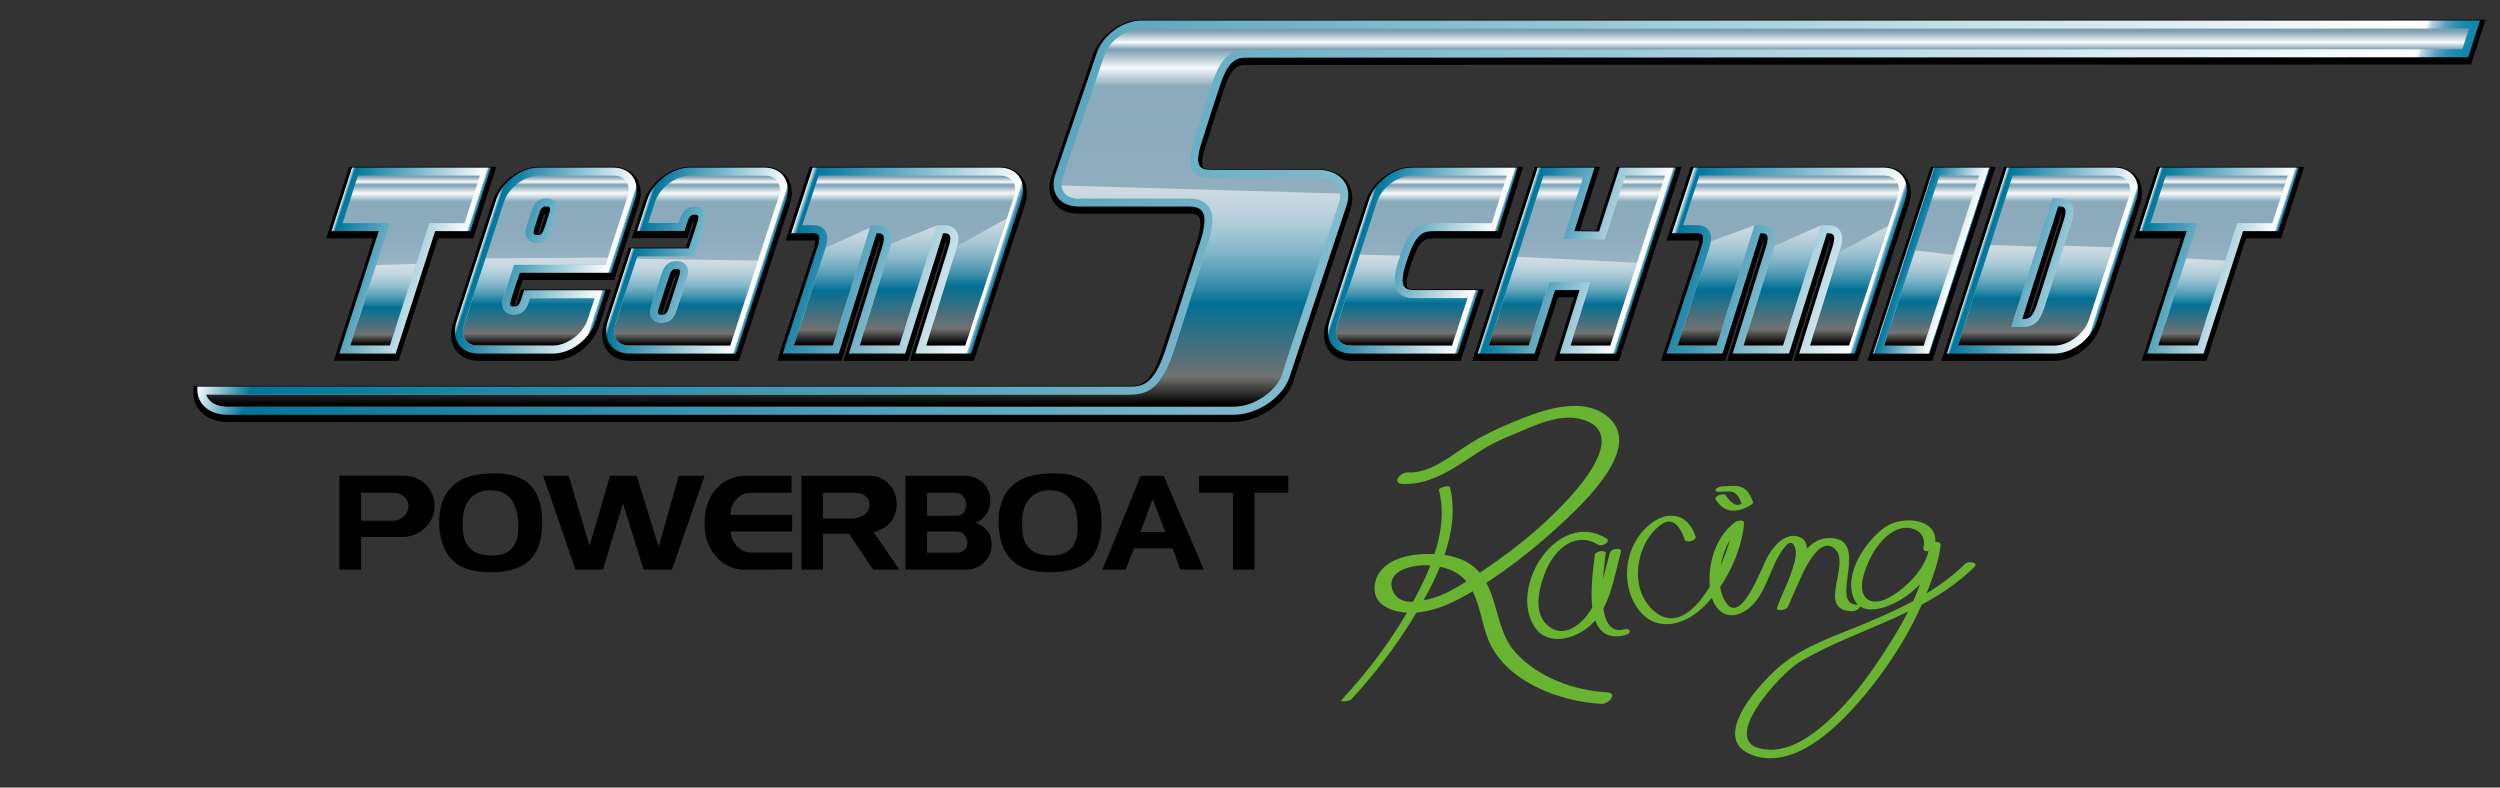 <?xml version="1.0" encoding="utf-8"?>
<!-- Generator: Adobe Illustrator 15.1.0, SVG Export Plug-In . SVG Version: 6.00 Build 0)  -->
<!DOCTYPE svg PUBLIC "-//W3C//DTD SVG 1.1//EN" "http://www.w3.org/Graphics/SVG/1.1/DTD/svg11.dtd">
<svg version="1.1" id="Layer_1" xmlns="http://www.w3.org/2000/svg" xmlns:xlink="http://www.w3.org/1999/xlink" x="0px" y="0px"
	 width="200px" height="63px" viewBox="192.75 -0.045 200 63" enable-background="new 192.75 -0.045 200 63" xml:space="preserve">
<rect x="192.75" y="-0.045" width="200" height="63" fill="#333333" stroke="none"/>
<line fill="none" x1="1234.39" y1="1907.821" x2="1234.39" y2="1905.146"/>
<line fill="none" x1="1248.143" y1="1877.821" x2="1248.143" y2="1875.146"/>
<line fill="none" x1="1246.976" y1="1877.821" x2="1234.39" y2="1907.821"/>
<line fill="none" x1="1234.39" y1="1907.821" x2="1243.143" y2="1907.821"/>
<line fill="none" x1="1243.143" y1="1907.821" x2="1245.143" y2="1902.98"/>
<line fill="none" x1="1245.143" y1="1902.98" x2="1249.143" y2="1902.98"/>
<line fill="none" x1="1249.143" y1="1902.98" x2="1249.143" y2="1906.484"/>
<g>
	<g>
		<path d="M226.712,42.218c-0.375,0.361-0.844,0.584-1.407,0.667l-0.386,0.03h-3.284v2.606h-1.73v-7.506h5.119
			c0.6,0,1.109,0.16,1.537,0.479s0.717,0.758,0.871,1.313c0.055,0.223,0.084,0.43,0.084,0.625
			C227.514,41.125,227.247,41.718,226.712,42.218z M225.264,39.886c-0.098-0.139-0.227-0.252-0.387-0.34
			c-0.159-0.088-0.353-0.146-0.572-0.174h-0.188h-2.481v2.241h2.545c0.207,0,0.396-0.043,0.563-0.125
			c0.25-0.133,0.435-0.307,0.553-0.522c0.09-0.176,0.136-0.35,0.136-0.524C225.43,40.246,225.374,40.061,225.264,39.886z"/>
		<path d="M232.736,45.701c-0.284,0.021-0.557,0.029-0.813,0.029c-1.229,0-2.172-0.273-2.825-0.823
			c-0.652-0.55-1.041-1.362-1.168-2.438c-0.027-0.229-0.041-0.49-0.041-0.781c0-1.104,0.282-1.981,0.85-2.633
			c0.566-0.648,1.382-1.037,2.443-1.162c0.383-0.049,0.762-0.072,1.137-0.072c1.308,0,2.269,0.324,2.883,0.976
			c0.613,0.649,0.922,1.642,0.922,2.978c0,1.223-0.276,2.158-0.829,2.809C234.743,45.229,233.891,45.604,232.736,45.701z
			 M231.966,39.175c-0.675,0-1.208,0.222-1.601,0.666c-0.394,0.445-0.591,1.074-0.591,1.888v0.345c0,0.708,0.158,1.255,0.472,1.638
			c0.292,0.354,0.727,0.568,1.303,0.646c0.188,0.027,0.383,0.041,0.584,0.041c0.682,0,1.198-0.188,1.553-0.563
			c0.355-0.375,0.531-0.945,0.531-1.711C234.217,40.158,233.466,39.175,231.966,39.175z"/>
		<path d="M246.507,45.523h-2.272l-1.646-5.308l-1.605,5.308h-2.197l-2.585-7.506h2.043l1.667,5.608l1.646-5.608h2.127l1.76,5.682
			l1.606-5.682h2.063L246.507,45.523z"/>
		<path d="M252.479,45.523h-0.25h-0.125c-0.125,0-0.266-0.021-0.422-0.06c-0.156-0.037-0.326-0.092-0.506-0.161
			c-0.611-0.244-1.109-0.677-1.49-1.298c-0.383-0.621-0.574-1.344-0.574-2.168c0-0.299,0.025-0.586,0.074-0.856
			c0.11-0.705,0.359-1.299,0.746-1.779c0.385-0.48,0.865-0.814,1.442-1.006c0.265-0.09,0.507-0.148,0.729-0.178h0.176h0.158h0.25
			h3.389v1.354h-3.129c-0.334,0-0.604,0.054-0.816,0.157s-0.419,0.289-0.621,0.552c-0.138,0.188-0.229,0.383-0.271,0.584
			c-0.014,0.058-0.023,0.135-0.03,0.233c-0.007,0.103-0.011,0.185-0.011,0.246h4.921v1.334h-4.899c0,0.166,0.017,0.306,0.052,0.416
			c0.063,0.236,0.191,0.47,0.388,0.698c0.348,0.382,0.739,0.573,1.177,0.573h3.284v1.354L252.479,45.523L252.479,45.523z"/>
		<path d="M262.602,45.523l-1.938-2.877h-2.074v2.877h-1.73v-7.506h5.475c0.549,0,1.027,0.192,1.438,0.58
			c0.41,0.385,0.644,0.873,0.697,1.463c0.008,0.049,0.012,0.094,0.012,0.137c0,0.049,0,0.094,0,0.137
			c0,0.557-0.188,1.049-0.563,1.479c-0.271,0.293-0.604,0.5-1,0.625l-0.292,0.073l2.073,3.013H262.602L262.602,45.523z
			 M261.111,39.373h-0.239h-2.283v2.064h2.335c0.167,0,0.351-0.031,0.552-0.095c0.465-0.159,0.736-0.42,0.813-0.774
			c0.015-0.049,0.021-0.125,0.021-0.23c0-0.271-0.097-0.496-0.291-0.67C261.802,39.471,261.5,39.373,261.111,39.373z"/>
		<path d="M271.493,44.93c-0.396,0.396-0.88,0.594-1.449,0.594h-4.856v-7.506h4.658h0.293c0.45,0.063,0.819,0.211,1.104,0.44
			c0.484,0.397,0.729,0.908,0.729,1.528c0,0.365-0.08,0.688-0.24,0.972s-0.39,0.519-0.688,0.707l-0.229,0.114l0.22,0.095
			c0.694,0.328,1.043,0.865,1.043,1.617C272.077,44.061,271.882,44.541,271.493,44.93z M269.189,39.373h-2.271v1.855l2.366-0.011
			c0.209,0,0.389-0.083,0.542-0.25c0.152-0.167,0.229-0.375,0.229-0.625c0-0.077-0.011-0.157-0.031-0.239
			c-0.049-0.224-0.15-0.4-0.308-0.533C269.561,39.439,269.383,39.373,269.189,39.373z M269.314,42.479h-2.396v1.688h2.449
			c0.139,0,0.271-0.039,0.396-0.114c0.258-0.152,0.385-0.382,0.385-0.688c0-0.042-0.006-0.104-0.021-0.188
			c-0.049-0.2-0.149-0.368-0.304-0.5C269.67,42.544,269.502,42.479,269.314,42.479z"/>
		<path d="M277.486,45.701c-0.284,0.021-0.557,0.029-0.813,0.029c-1.229,0-2.172-0.273-2.825-0.823
			c-0.652-0.55-1.041-1.362-1.168-2.438c-0.027-0.229-0.041-0.49-0.041-0.781c0-1.104,0.283-1.981,0.85-2.633
			c0.566-0.648,1.382-1.037,2.443-1.162c0.383-0.049,0.762-0.072,1.137-0.072c1.308,0,2.269,0.324,2.884,0.976
			c0.614,0.649,0.922,1.642,0.922,2.978c0,1.223-0.275,2.158-0.829,2.809C279.491,45.23,278.641,45.604,277.486,45.701z
			 M276.715,39.175c-0.675,0-1.208,0.222-1.603,0.666c-0.391,0.445-0.588,1.074-0.588,1.888v0.345c0,0.708,0.156,1.255,0.47,1.638
			c0.292,0.354,0.727,0.568,1.303,0.646c0.188,0.027,0.383,0.041,0.584,0.041c0.682,0,1.198-0.188,1.553-0.563
			c0.355-0.375,0.531-0.945,0.531-1.711C278.966,40.158,278.216,39.175,276.715,39.175z"/>
		<path d="M287.182,45.523l-0.627-1.709h-3.084l-0.679,1.709h-1.846l3.064-7.506h1.824l3.221,7.506H287.182z M284.96,39.882
			l-0.979,2.628h2L284.96,39.882z"/>
		<path d="M293.111,39.373v6.15h-1.729v-6.15h-2.7V38.02h7.131v1.354H293.111z"/>
	</g>
	<path fill="#68B430" d="M321.258,43.029c-3.852-2.377-7.873,3.832-5.743,7.074c1.06,1.612,3.25,0.955,4.427-0.082
		c1.63-1.437,1.931-3.918,2.478-5.894c0.113-0.414-0.779-0.312-0.885,0.067c-0.361,1.312-0.628,2.646-1.166,3.9
		c-0.605,1.412-2.381,3.273-3.895,1.814c-1.146-1.105-0.532-3.227,0.015-4.457c0.723-1.625,2.349-3.004,4.098-1.926
		C320.908,43.73,321.677,43.289,321.258,43.029L321.258,43.029z"/>
	<path fill="#68B430" d="M329.995,39.904c0.263,0.385,0.583,0.75,1.056,0.861c0.621,0.146,1.256-0.093,1.775-0.42
		c0.06-0.037,0.21-0.127,0.172-0.222c-0.197-0.511-0.459-1.062-1.021-1.231c-0.444-0.136-0.924-0.025-1.379-0.033
		c-0.19-0.002-0.455,0.072-0.579,0.229c-0.13,0.164,0.11,0.217,0.227,0.219c0.346,0.004,0.702-0.072,1.043-0.016
		c0.465,0.078,0.695,0.695,0.84,1.066c0.057-0.072,0.114-0.146,0.172-0.221c-0.321,0.202-0.563,0.307-0.9,0.09
		c-0.245-0.158-0.428-0.412-0.588-0.646C330.664,39.364,329.818,39.643,329.995,39.904L329.995,39.904z"/>
	<path fill="#68B430" d="M328.397,42.884c-0.628-1.958-2.355-2.141-3.813-0.854c-1.788,1.58-2.208,4.438-0.938,6.428
		c1.339,2.1,3.635,1.654,5.242,0.18c1.787-1.641,3.179-4.402,3.387-6.824c0.027-0.33-0.566-0.203-0.712-0.092
		c-1.636,1.246-2.255,3.479-1.992,5.459c0.195,1.484,1.237,2.521,2.69,1.709c1.845-1.033,2.016-3.781,3.355-5.272
		c0.55-0.611,0.813,0.118,0.803,0.604c-0.013,0.508-0.192,1.02-0.351,1.495c-0.323,0.976-0.82,1.882-1.154,2.851
		c-0.113,0.332,0.73,0.184,0.847-0.033c0.536-1.014,2.159-6.066,3.751-4.697c1.401,1.207-1.566,5.014,1.472,5.012
		c0.343,0,0.923-0.521,0.333-0.521c-2.359,0.002,1.275-5.49-2.354-5.324c-2.309,0.104-3.167,3.894-4.017,5.498
		c0.282-0.011,0.563-0.021,0.848-0.033c0.509-1.479,1.937-3.433,1.426-5.053c-0.16-0.508-0.846-0.683-1.307-0.556
		c-0.808,0.222-1.294,0.881-1.716,1.564c-0.475,0.77-2.091,5.492-3.319,3.801c-1.23-1.695-0.306-5.041,1.235-6.217
		c-0.237-0.031-0.476-0.063-0.712-0.092c-0.188,2.203-3.216,9.549-6.292,6.955c-1.541-1.299-1.616-3.533-0.833-5.248
		c0.324-0.714,0.833-1.375,1.501-1.791c0.926-0.576,1.52,0.574,1.748,1.289C327.629,43.441,328.497,43.198,328.397,42.884
		L328.397,42.884z"/>
	<path fill="#68B430" d="M347.515,43.716c0.563-2.313-2.564-2.571-3.95-1.594c-1.563,1.103-3.398,3.793-2.468,5.793
		c0.648,1.394,2.606,0.651,3.563,0.103c1.584-0.918,3.083-2.554,3.336-4.422c-0.295,0.022-0.589,0.045-0.884,0.067
		c-0.385,3.397-2.465,6.799-4.354,9.56c-1.153,1.688-2.476,3.293-4.018,4.642c-1.211,1.058-2.771,2.124-4.449,2.065
		c-4.612-0.158,0.921-6.15,2.492-7.063c4.632-2.69,9.959-3.688,13.907-7.541c0.392-0.383-0.453-0.527-0.729-0.258
		c-2.311,2.254-5.19,3.59-8.132,4.818c-2.186,0.914-4.631,1.704-6.497,3.207c-1.544,1.243-6.051,5.967-2.354,7.282
		c3.278,1.166,6.631-2.14,8.542-4.336c2.658-3.052,4.933-6.836,6.104-10.726c0.17-0.563,0.305-1.135,0.369-1.719
		c0.052-0.449-0.832-0.324-0.884,0.066c-0.171,1.26-0.976,2.314-1.898,3.143c-0.646,0.579-2.073,1.678-2.997,1.135
		c-1.104-0.649-0.12-2.844,0.291-3.588c0.461-0.834,1.196-1.733,2.119-2.059c1.086-0.381,2.31,0.242,2.004,1.49
		C346.527,44.208,347.421,44.102,347.515,43.716L347.515,43.716z"/>
	<path fill="#68B430" d="M304.941,38.667c2.443,0.14,4.498-1.549,6.456-2.776c1.072-0.675,2.306-1.131,3.469-1.625
		c1.41-0.599,3.07-1.218,4.597-0.711c3.104,1.032,0.329,4.534-0.905,5.932c-2.36,2.672-5.283,4.934-8.281,6.844
		c-0.938,0.6-1.93,1.215-3.014,1.504c-0.967,0.258-2.479,0.607-3.037-0.51c-0.509-1.021,0.251-1.701,1.159-1.957
		c1.301-0.367,2.896-0.229,4.029,0.516c1.596,1.049,1.722,3.473,2.341,5.104c1.304,3.441,5.701,5.092,9.098,5.277
		c0.617,0.034,1.35-0.873,0.462-0.923c-2.642-0.146-5.463-1.174-7.288-3.146c-1.65-1.782-1.367-4.512-2.875-6.391
		c-1.125-1.4-3.083-1.617-4.75-1.51c-1.431,0.096-3.273,0.648-3.628,2.23c-0.488,2.18,2.104,2.625,3.615,2.399
		c1.248-0.186,2.339-0.629,3.432-1.239c2.975-1.67,5.725-3.828,8.196-6.166c1.57-1.486,6.013-5.693,3.529-8.064
		c-1.865-1.782-4.846-0.881-6.919-0.066c-1.493,0.588-2.986,1.236-4.347,2.092c-1.422,0.894-3.095,2.363-4.877,2.263
		C304.784,37.708,304.054,38.617,304.941,38.667L304.941,38.667z"/>
	<path fill="#68B430" d="M307.868,39.167c0.775,3.033-0.615,6.215-2.026,8.843c-1.545,2.879-3.549,5.553-5.768,7.944
		c-0.188,0.2,0.646,0.094,0.791-0.062c2.181-2.354,4.106-4.963,5.684-7.756c1.515-2.684,2.995-6.07,2.191-9.205
		C308.691,38.732,307.817,38.96,307.868,39.167L307.868,39.167z"/>
	<path fill="#68B430" d="M320.334,44.352c-0.227,2.004-1.096,7.319,2.462,6.408c0.527-0.136,0.404-0.587-0.121-0.453
		c-2.479,0.635-1.605-4.82-1.466-6.06C321.25,43.885,320.368,44.046,320.334,44.352L320.334,44.352z"/>
	<g>
		<path d="M210.975,33.712c-0.916,0-1.695-0.301-2.192-0.849c-0.423-0.465-0.62-1.086-0.558-1.754l0.026-0.29h74.696
			c1.017,0,1.817,0,2.698-2.626c0.615-1.83,1.229-3.763,1.821-5.632c0.331-1.043,0.659-2.077,0.985-3.085
			c0.453-1.41,0.36-1.963,0.203-2.179c-0.167-0.229-0.531-0.247-1.069-0.247h-8.598c-0.822,0-1.5-0.313-1.904-0.88
			c-0.408-0.571-0.485-1.319-0.216-2.106l3.332-9.753c0.522-1.532,2.261-2.779,3.874-2.779l107.518-0.001l-1.153,3.58l-97.803,0.031
			c-0.759,0-1.308,0-1.953,1.919c-0.457,1.358-0.668,2.031-0.938,2.882c-0.154,0.488-0.327,1.038-0.577,1.811
			c-0.342,1.063-0.254,1.432-0.171,1.557c0.041,0.062,0.116,0.128,0.373,0.152c0.114,0.01,0.239,0.01,0.375,0.01h8.429
			c1.031,0,1.896,0.391,2.369,1.07c0.442,0.636,0.515,1.456,0.199,2.31l-4.549,13.69c-0.647,1.752-2.777,3.168-4.754,3.168
			L210.975,33.712L210.975,33.712z"/>
		
			<linearGradient id="SVGID_1_" gradientUnits="userSpaceOnUse" x1="403.886" y1="465.565" x2="560.456" y2="516.437" gradientTransform="matrix(1 0 0 1 -182.56 -474.017)">
			<stop  offset="0" style="stop-color:#FFFFFF"/>
			<stop  offset="0.025" style="stop-color:#00769C"/>
			<stop  offset="0.976" style="stop-color:#FFFFFF"/>
			<stop  offset="0.977" style="stop-color:#D2E4EF"/>
			<stop  offset="0.979" style="stop-color:#A8CADE"/>
			<stop  offset="0.982" style="stop-color:#82B5CF"/>
			<stop  offset="0.984" style="stop-color:#63A4C2"/>
			<stop  offset="0.987" style="stop-color:#4697B8"/>
			<stop  offset="0.99" style="stop-color:#2C8FB1"/>
			<stop  offset="0.994" style="stop-color:#168AAD"/>
			<stop  offset="1" style="stop-color:#0B88AC"/>
		</linearGradient>
		<path fill="url(#SVGID_1_)" d="M391.153,1.597l-0.948,2.939l-97.567,0.031c-0.816,0-1.539,0-2.256,2.137
			c-0.718,2.135-0.829,2.566-1.518,4.697c-0.563,1.753-0.128,2.069,0.479,2.126c0.131,0.011,0.266,0.011,0.404,0.011h8.429
			c1.854,0,2.87,1.32,2.269,2.948l-4.553,13.701c-0.604,1.631-2.594,2.95-4.449,2.95h-80.467c-1.582,0-2.553-0.957-2.431-2.252
			h74.406c1.087,0,2.049,0,3.002-2.844c0.956-2.845,1.892-5.888,2.807-8.721c0.913-2.835-0.14-2.844-1.17-2.844h-8.597
			c-1.489,0-2.304-1.148-1.818-2.563l3.333-9.753c0.483-1.414,2.083-2.562,3.57-2.562h6.283
			C291.85,1.599,391.153,1.597,391.153,1.597z"/>
		
			<linearGradient id="SVGID_2_" gradientUnits="userSpaceOnUse" x1="482.314" y1="506.515" x2="482.314" y2="476.254" gradientTransform="matrix(1 0 0 1 -182.56 -474.017)">
			<stop  offset="0" style="stop-color:#FFFFFF"/>
			<stop  offset="0.08" style="stop-color:#6D93A7"/>
			<stop  offset="0.16" style="stop-color:#FFFFFF"/>
			<stop  offset="0.202" style="stop-color:#E9EFF3"/>
			<stop  offset="0.287" style="stop-color:#C5D6E0"/>
			<stop  offset="0.383" style="stop-color:#ABC2CF"/>
			<stop  offset="0.49" style="stop-color:#99B4C4"/>
			<stop  offset="0.622" style="stop-color:#8EACBD"/>
			<stop  offset="0.847" style="stop-color:#8BAABB"/>
			<stop  offset="0.896" style="stop-color:#F6F9FA"/>
			<stop  offset="0.945" style="stop-color:#7B9EB0"/>
			<stop  offset="0.963" style="stop-color:#F8FAFB"/>
			<stop  offset="0.994" style="stop-color:#7B9EB0"/>
		</linearGradient>
		<path fill="url(#SVGID_2_)" d="M210.975,32.498c-0.643,0-1.168-0.189-1.482-0.537c-0.115-0.126-0.2-0.272-0.254-0.436h73.711
			c1.422,0,2.591-0.242,3.607-3.281c0.618-1.838,1.232-3.775,1.827-5.649c0.33-1.04,0.658-2.073,0.982-3.079
			c0.482-1.501,0.504-2.439,0.064-3.04c-0.467-0.642-1.264-0.642-1.846-0.642h-8.598c-0.505,0-0.903-0.17-1.125-0.478
			c-0.224-0.312-0.255-0.751-0.089-1.236l3.332-9.753c0.396-1.154,1.752-2.129,2.965-2.129L390.27,2.237l-0.533,1.658l-97.104,0.03
			c-1.094,0-2.063,0.194-2.863,2.574c-0.461,1.367-0.674,2.043-0.942,2.9c-0.154,0.486-0.327,1.034-0.575,1.805
			c-0.37,1.147-0.389,1.882-0.061,2.38c0.336,0.51,0.9,0.563,1.086,0.58c0.162,0.014,0.315,0.014,0.465,0.014h8.429
			c0.713,0,1.288,0.24,1.581,0.659c0.259,0.371,0.288,0.878,0.086,1.428l-4.561,13.72c-0.502,1.353-2.264,2.513-3.842,2.513H210.975
			z"/>
		
			<linearGradient id="SVGID_3_" gradientUnits="userSpaceOnUse" x1="414.898" y1="497.363" x2="414.898" y2="497.332" gradientTransform="matrix(1 0 0 1 -182.56 -474.017)">
			<stop  offset="0" style="stop-color:#FFFFFF"/>
			<stop  offset="0.08" style="stop-color:#6D93A7"/>
			<stop  offset="0.16" style="stop-color:#FFFFFF"/>
			<stop  offset="0.202" style="stop-color:#E9EFF3"/>
			<stop  offset="0.287" style="stop-color:#C5D6E0"/>
			<stop  offset="0.383" style="stop-color:#ABC2CF"/>
			<stop  offset="0.49" style="stop-color:#99B4C4"/>
			<stop  offset="0.622" style="stop-color:#8EACBD"/>
			<stop  offset="0.847" style="stop-color:#8BAABB"/>
			<stop  offset="0.896" style="stop-color:#F6F9FA"/>
			<stop  offset="0.945" style="stop-color:#7B9EB0"/>
			<stop  offset="0.963" style="stop-color:#F8FAFB"/>
			<stop  offset="0.994" style="stop-color:#7B9EB0"/>
		</linearGradient>
		<path fill="url(#SVGID_3_)" d="M232.344,23.316c-0.004,0.009-0.007,0.02-0.009,0.031h-0.003L232.344,23.316z"/>
		
			<linearGradient id="SVGID_4_" gradientUnits="userSpaceOnUse" x1="414.898" y1="497.363" x2="414.898" y2="497.332" gradientTransform="matrix(1 0 0 1 -182.56 -474.017)">
			<stop  offset="0" style="stop-color:#FFFFFF"/>
			<stop  offset="0.08" style="stop-color:#6D93A7"/>
			<stop  offset="0.16" style="stop-color:#FFFFFF"/>
			<stop  offset="0.202" style="stop-color:#E9EFF3"/>
			<stop  offset="0.287" style="stop-color:#C5D6E0"/>
			<stop  offset="0.383" style="stop-color:#ABC2CF"/>
			<stop  offset="0.49" style="stop-color:#99B4C4"/>
			<stop  offset="0.622" style="stop-color:#8EACBD"/>
			<stop  offset="0.847" style="stop-color:#8BAABB"/>
			<stop  offset="0.896" style="stop-color:#F6F9FA"/>
			<stop  offset="0.945" style="stop-color:#7B9EB0"/>
			<stop  offset="0.963" style="stop-color:#F8FAFB"/>
			<stop  offset="0.994" style="stop-color:#7B9EB0"/>
		</linearGradient>
		<path fill="url(#SVGID_4_)" d="M232.344,23.316c-0.004,0.009-0.007,0.02-0.009,0.031h-0.003L232.344,23.316z"/>
		
			<linearGradient id="SVGID_5_" gradientUnits="userSpaceOnUse" x1="437.168" y1="488.81" x2="437.168" y2="506.515" gradientTransform="matrix(1 0 0 1 -182.56 -474.017)">
			<stop  offset="0.037" style="stop-color:#FFFFFF;stop-opacity:0.52"/>
			<stop  offset="0.534" style="stop-color:#006F94"/>
			<stop  offset="0.865" style="stop-color:#717170"/>
			<stop  offset="0.988" style="stop-color:#000000"/>
		</linearGradient>
		<path fill="url(#SVGID_5_)" d="M295.282,29.985l4.56-13.72c0.107-0.293,0.147-0.574,0.124-0.829l-22.289-0.642
			c0.015,0.213,0.077,0.405,0.19,0.563c0.221,0.308,0.618,0.478,1.125,0.478h8.597c0.582,0,1.378,0,1.847,0.642
			c0.438,0.601,0.416,1.538-0.065,3.04c-0.324,1.006-0.652,2.039-0.982,3.079c-0.595,1.874-1.209,3.811-1.826,5.649
			c-1.02,3.04-2.188,3.281-3.608,3.281h-73.71c0.053,0.163,0.138,0.309,0.253,0.437c0.313,0.346,0.841,0.535,1.481,0.535h80.467
			C293.02,32.498,294.781,31.337,295.282,29.985z"/>
		<g>
			<polygon points="219.452,28.816 222.609,19.022 218.838,19.022 220.684,13.3 232.457,13.3 230.611,19.022 227.796,19.022 
				224.639,28.817 			"/>
			
				<linearGradient id="SVGID_6_" gradientUnits="userSpaceOnUse" x1="401.773" y1="492.628" x2="411.825" y2="495.894" gradientTransform="matrix(1 0 0 1 -182.56 -474.017)">
				<stop  offset="0" style="stop-color:#FFFFFF"/>
				<stop  offset="0.025" style="stop-color:#00769C"/>
				<stop  offset="0.976" style="stop-color:#FFFFFF"/>
				<stop  offset="0.977" style="stop-color:#D2E4EF"/>
				<stop  offset="0.979" style="stop-color:#A8CADE"/>
				<stop  offset="0.982" style="stop-color:#82B5CF"/>
				<stop  offset="0.984" style="stop-color:#63A4C2"/>
				<stop  offset="0.987" style="stop-color:#4697B8"/>
				<stop  offset="0.99" style="stop-color:#2C8FB1"/>
				<stop  offset="0.994" style="stop-color:#168AAD"/>
				<stop  offset="1" style="stop-color:#0B88AC"/>
			</linearGradient>
			<polygon fill="url(#SVGID_6_)" points="220.917,13.364 232.018,13.364 230.379,18.446 227.563,18.446 224.404,28.241 
				219.893,28.24 223.049,18.446 219.277,18.446 			"/>
			
				<linearGradient id="SVGID_7_" gradientUnits="userSpaceOnUse" x1="408.207" y1="501.617" x2="408.207" y2="488.022" gradientTransform="matrix(1 0 0 1 -182.56 -474.017)">
				<stop  offset="0" style="stop-color:#FFFFFF"/>
				<stop  offset="0.08" style="stop-color:#6D93A7"/>
				<stop  offset="0.16" style="stop-color:#FFFFFF"/>
				<stop  offset="0.202" style="stop-color:#E9EFF3"/>
				<stop  offset="0.287" style="stop-color:#C5D6E0"/>
				<stop  offset="0.383" style="stop-color:#ABC2CF"/>
				<stop  offset="0.49" style="stop-color:#99B4C4"/>
				<stop  offset="0.622" style="stop-color:#8EACBD"/>
				<stop  offset="0.847" style="stop-color:#8BAABB"/>
				<stop  offset="0.896" style="stop-color:#F6F9FA"/>
				<stop  offset="0.945" style="stop-color:#7B9EB0"/>
				<stop  offset="0.963" style="stop-color:#F8FAFB"/>
				<stop  offset="0.994" style="stop-color:#7B9EB0"/>
			</linearGradient>
			<polygon fill="url(#SVGID_7_)" points="220.771,27.6 223.93,17.805 220.158,17.805 221.384,14.005 231.137,14.005 
				229.913,17.805 227.096,17.805 223.938,27.6 			"/>
			
				<linearGradient id="SVGID_8_" gradientUnits="userSpaceOnUse" x1="405.97" y1="495.075" x2="405.97" y2="501.616" gradientTransform="matrix(1 0 0 1 -182.56 -474.017)">
				<stop  offset="0.037" style="stop-color:#FFFFFF;stop-opacity:0.52"/>
				<stop  offset="0.534" style="stop-color:#006F94"/>
				<stop  offset="0.865" style="stop-color:#717170"/>
				<stop  offset="0.988" style="stop-color:#000000"/>
			</linearGradient>
			<polygon fill="url(#SVGID_8_)" points="226.048,21.059 222.85,21.154 222.85,21.154 220.771,27.6 223.938,27.6 			"/>
		</g>
		<g>
			<path d="M231.012,28.817c-0.766,0-1.402-0.297-1.795-0.837c-0.41-0.565-0.496-1.346-0.236-2.144l3.166-9.753
				c0.5-1.535,2.158-2.783,3.697-2.783h5.977c0.766,0,1.402,0.297,1.796,0.837c0.409,0.566,0.497,1.347,0.239,2.144l-1.975,6.073
				h-7.312l-0.217,0.653l-0.008,0.02l-0.133,0.401l-0.031,0.104c-0.039,0.116-0.242,0.754-0.242,0.754
				c-0.017,0.05-0.025,0.09-0.034,0.123c0.088-0.005,0.131-0.044,0.225-0.323c0.118-0.353,0.172-0.521,0.241-0.747l0.068-0.226
				h7.195l-0.949,2.922c-0.508,1.561-2.133,2.783-3.699,2.783H231.012z M236.416,17.052c-0.087,0.005-0.131,0.044-0.226,0.326
				c-0.112,0.336-0.166,0.506-0.231,0.717c-0.04,0.126-0.085,0.27-0.15,0.472c-0.017,0.051-0.025,0.092-0.035,0.125
				c0.086-0.005,0.131-0.044,0.226-0.325c0.118-0.351,0.171-0.518,0.241-0.741c0.037-0.121,0.08-0.258,0.142-0.448
				C236.396,17.127,236.408,17.085,236.416,17.052z"/>
			
				<linearGradient id="SVGID_9_" gradientUnits="userSpaceOnUse" x1="413.956" y1="493.19" x2="423.996" y2="496.452" gradientTransform="matrix(1 0 0 1 -182.56 -474.017)">
				<stop  offset="0" style="stop-color:#FFFFFF"/>
				<stop  offset="0.025" style="stop-color:#00769C"/>
				<stop  offset="0.976" style="stop-color:#FFFFFF"/>
				<stop  offset="0.977" style="stop-color:#D2E4EF"/>
				<stop  offset="0.979" style="stop-color:#A8CADE"/>
				<stop  offset="0.982" style="stop-color:#82B5CF"/>
				<stop  offset="0.984" style="stop-color:#63A4C2"/>
				<stop  offset="0.987" style="stop-color:#4697B8"/>
				<stop  offset="0.99" style="stop-color:#2C8FB1"/>
				<stop  offset="0.994" style="stop-color:#168AAD"/>
				<stop  offset="1" style="stop-color:#0B88AC"/>
			</linearGradient>
			<path fill="url(#SVGID_9_)" d="M241.82,13.364h-5.977c-1.414,0-2.933,1.148-3.393,2.563l-3.167,9.753
				c-0.462,1.417,0.313,2.562,1.728,2.562h5.977c1.414,0,2.934-1.145,3.394-2.562l0.813-2.503h-6.518
				c-0.07,0.229-0.124,0.397-0.244,0.755c-0.183,0.542-0.365,0.542-0.574,0.542c-0.195,0-0.396-0.002-0.224-0.542
				c0.116-0.357,0.167-0.526,0.242-0.755c0.002-0.011,0.004-0.021,0.009-0.031l0.022-0.073l0.05-0.151l0.028-0.088l0.062-0.181
				l0.006-0.011l0.285-0.863h7.309l1.903-5.851C244.009,14.512,243.234,13.364,241.82,13.364z M236.686,17.02
				c-0.174,0.542-0.201,0.651-0.385,1.193c-0.182,0.544-0.365,0.544-0.574,0.544c-0.194,0-0.396-0.002-0.224-0.544
				c0.174-0.54,0.204-0.65,0.384-1.193c0.184-0.544,0.366-0.544,0.574-0.544C236.66,16.475,236.861,16.478,236.686,17.02z"/>
			
				<linearGradient id="SVGID_10_" gradientUnits="userSpaceOnUse" x1="418.975" y1="501.619" x2="418.975" y2="488.022" gradientTransform="matrix(1 0 0 1 -182.56 -474.017)">
				<stop  offset="0" style="stop-color:#FFFFFF"/>
				<stop  offset="0.08" style="stop-color:#6D93A7"/>
				<stop  offset="0.16" style="stop-color:#FFFFFF"/>
				<stop  offset="0.202" style="stop-color:#E9EFF3"/>
				<stop  offset="0.287" style="stop-color:#C5D6E0"/>
				<stop  offset="0.383" style="stop-color:#ABC2CF"/>
				<stop  offset="0.49" style="stop-color:#99B4C4"/>
				<stop  offset="0.622" style="stop-color:#8EACBD"/>
				<stop  offset="0.847" style="stop-color:#8BAABB"/>
				<stop  offset="0.896" style="stop-color:#F6F9FA"/>
				<stop  offset="0.945" style="stop-color:#7B9EB0"/>
				<stop  offset="0.963" style="stop-color:#F8FAFB"/>
				<stop  offset="0.994" style="stop-color:#7B9EB0"/>
			</linearGradient>
			<path fill="url(#SVGID_10_)" d="M231.012,27.601c-0.449,0-0.811-0.157-1.018-0.441c-0.23-0.318-0.269-0.773-0.103-1.282
				l3.168-9.754c0.375-1.148,1.648-2.119,2.783-2.119h5.977c0.449,0,0.812,0.157,1.019,0.441c0.229,0.319,0.268,0.774,0.104,1.283
				l-1.758,5.409h-7.305l-0.428,1.284l-0.101,0.297l-0.068,0.213c-0.01,0.027-0.018,0.052-0.022,0.074
				c-0.033,0.107-0.232,0.729-0.232,0.729c-0.06,0.182-0.213,0.665,0.063,1.043c0.245,0.336,0.627,0.336,0.771,0.336
				c0.598,0,0.951-0.292,1.183-0.979c0.042-0.125,0.076-0.229,0.104-0.319h5.168l-0.541,1.665c-0.375,1.149-1.648,2.12-2.784,2.12
				L231.012,27.601L231.012,27.601z M236.461,15.834c-0.599,0-0.951,0.293-1.183,0.981c-0.113,0.346-0.168,0.519-0.236,0.734
				c-0.04,0.125-0.084,0.267-0.149,0.467c-0.059,0.183-0.213,0.667,0.063,1.046c0.245,0.335,0.627,0.335,0.771,0.335
				c0.596,0,0.949-0.293,1.182-0.981c0.119-0.358,0.175-0.531,0.246-0.759c0.037-0.119,0.08-0.255,0.142-0.442
				c0.059-0.18,0.215-0.664-0.062-1.044C236.99,15.834,236.605,15.834,236.461,15.834z"/>
			
				<linearGradient id="SVGID_11_" gradientUnits="userSpaceOnUse" x1="418.142" y1="494.578" x2="418.142" y2="501.616" gradientTransform="matrix(1 0 0 1 -182.56 -474.017)">
				<stop  offset="0.037" style="stop-color:#FFFFFF;stop-opacity:0.52"/>
				<stop  offset="0.534" style="stop-color:#006F94"/>
				<stop  offset="0.865" style="stop-color:#717170"/>
				<stop  offset="0.988" style="stop-color:#000000"/>
			</linearGradient>
			<path fill="url(#SVGID_11_)" d="M229.994,27.159c0.207,0.285,0.567,0.441,1.018,0.441h5.977c1.137,0,2.41-0.97,2.785-2.12
				l0.541-1.665h-5.168c-0.028,0.091-0.063,0.194-0.104,0.319c-0.23,0.686-0.585,0.978-1.183,0.978c-0.144,0-0.524,0-0.771-0.336
				c-0.274-0.378-0.121-0.861-0.063-1.043c0,0,0.199-0.622,0.232-0.729c0.006-0.022,0.014-0.047,0.022-0.074l0.068-0.213
				l0.101-0.297l0.428-1.284h7.305l0.188-0.574l-9.771,0.063l0,0l-1.705,5.251C229.727,26.386,229.764,26.841,229.994,27.159z"/>
		</g>
		<g>
			<path d="M243.105,28.817c-0.766,0-1.401-0.297-1.795-0.837c-0.41-0.565-0.498-1.347-0.24-2.144l1.976-6.073h4.576l0.217-0.653
				l0.008-0.02l0.133-0.4l0.032-0.104c0.038-0.116,0.242-0.753,0.242-0.753c0.017-0.05,0.025-0.09,0.034-0.123
				c-0.086,0.005-0.129,0.044-0.226,0.323c-0.117,0.353-0.17,0.521-0.24,0.747l-0.069,0.226h-4.461l0.949-2.922
				c0.508-1.561,2.133-2.783,3.698-2.783h5.977c0.765,0,1.402,0.297,1.795,0.837c0.411,0.565,0.497,1.347,0.236,2.144l-4.084,12.538
				L243.105,28.817z M246.82,22.057c-0.086,0.005-0.129,0.044-0.223,0.325c-0.181,0.531-0.642,1.965-0.832,2.558
				c-0.017,0.051-0.026,0.092-0.035,0.125c0.086-0.005,0.129-0.044,0.226-0.325c0.18-0.541,0.655-2.019,0.83-2.558
				C246.803,22.131,246.814,22.089,246.82,22.057z"/>
			
				<linearGradient id="SVGID_12_" gradientUnits="userSpaceOnUse" x1="426.047" y1="493.187" x2="436.088" y2="496.449" gradientTransform="matrix(1 0 0 1 -182.56 -474.017)">
				<stop  offset="0" style="stop-color:#FFFFFF"/>
				<stop  offset="0.025" style="stop-color:#00769C"/>
				<stop  offset="0.976" style="stop-color:#FFFFFF"/>
				<stop  offset="0.977" style="stop-color:#D2E4EF"/>
				<stop  offset="0.979" style="stop-color:#A8CADE"/>
				<stop  offset="0.982" style="stop-color:#82B5CF"/>
				<stop  offset="0.984" style="stop-color:#63A4C2"/>
				<stop  offset="0.987" style="stop-color:#4697B8"/>
				<stop  offset="0.99" style="stop-color:#2C8FB1"/>
				<stop  offset="0.994" style="stop-color:#168AAD"/>
				<stop  offset="1" style="stop-color:#0B88AC"/>
			</linearGradient>
			<path fill="url(#SVGID_12_)" d="M243.105,28.241l8.523,0.001l4.014-12.316c0.459-1.417-0.313-2.563-1.729-2.563h-5.977
				c-1.416,0-2.934,1.145-3.395,2.563l-0.813,2.503h3.783c0.07-0.229,0.125-0.397,0.245-0.755c0.183-0.542,0.366-0.542,0.573-0.542
				c0.196,0,0.397,0.002,0.225,0.542c-0.115,0.357-0.168,0.526-0.242,0.755c-0.002,0.012-0.004,0.022-0.01,0.032l-0.022,0.072
				l-0.05,0.151l-0.028,0.088l-0.062,0.181l-0.004,0.011l-0.287,0.863h-4.576l-1.9,5.852
				C240.917,27.093,241.691,28.241,243.105,28.241z M245.462,24.585c0.173-0.542,0.646-2.02,0.831-2.562
				c0.184-0.545,0.366-0.545,0.574-0.545c0.194,0,0.396,0.003,0.224,0.545c-0.174,0.54-0.651,2.02-0.831,2.562
				c-0.183,0.545-0.365,0.545-0.574,0.545C245.486,25.13,245.286,25.127,245.462,24.585z"/>
			
				<linearGradient id="SVGID_13_" gradientUnits="userSpaceOnUse" x1="431.068" y1="501.62" x2="431.068" y2="488.022" gradientTransform="matrix(1 0 0 1 -182.56 -474.017)">
				<stop  offset="0" style="stop-color:#FFFFFF"/>
				<stop  offset="0.08" style="stop-color:#6D93A7"/>
				<stop  offset="0.16" style="stop-color:#FFFFFF"/>
				<stop  offset="0.202" style="stop-color:#E9EFF3"/>
				<stop  offset="0.287" style="stop-color:#C5D6E0"/>
				<stop  offset="0.383" style="stop-color:#ABC2CF"/>
				<stop  offset="0.49" style="stop-color:#99B4C4"/>
				<stop  offset="0.622" style="stop-color:#8EACBD"/>
				<stop  offset="0.847" style="stop-color:#8BAABB"/>
				<stop  offset="0.896" style="stop-color:#F6F9FA"/>
				<stop  offset="0.945" style="stop-color:#7B9EB0"/>
				<stop  offset="0.963" style="stop-color:#F8FAFB"/>
				<stop  offset="0.994" style="stop-color:#7B9EB0"/>
			</linearGradient>
			<path fill="url(#SVGID_13_)" d="M243.105,27.601c-0.449,0-0.812-0.157-1.019-0.442c-0.231-0.318-0.27-0.773-0.104-1.282
				l1.76-5.408h4.57l0.428-1.285l0.101-0.296l0.069-0.213c0.01-0.027,0.017-0.051,0.021-0.074c0.035-0.107,0.233-0.729,0.233-0.729
				c0.058-0.182,0.214-0.665-0.063-1.044c-0.246-0.335-0.627-0.335-0.771-0.335c-0.597,0-0.949,0.292-1.181,0.978
				c-0.043,0.125-0.076,0.229-0.105,0.319h-2.436l0.541-1.665c0.373-1.149,1.649-2.119,2.785-2.119h5.977
				c0.449,0,0.812,0.156,1.019,0.441c0.23,0.318,0.269,0.773,0.103,1.282l-3.869,11.874L243.105,27.601z M246.867,20.839
				c-0.599,0-0.949,0.293-1.183,0.98c-0.181,0.536-0.644,1.976-0.834,2.57c-0.058,0.18-0.215,0.664,0.062,1.044
				c0.243,0.336,0.628,0.336,0.772,0.336c0.596,0,0.949-0.293,1.182-0.981c0.181-0.545,0.658-2.028,0.834-2.569
				c0.059-0.183,0.213-0.667-0.063-1.046C247.395,20.839,247.012,20.839,246.867,20.839z"/>
			
				<linearGradient id="SVGID_14_" gradientUnits="userSpaceOnUse" x1="430.192" y1="494.677" x2="430.192" y2="501.617" gradientTransform="matrix(1 0 0 1 -182.56 -474.017)">
				<stop  offset="0.037" style="stop-color:#FFFFFF;stop-opacity:0.52"/>
				<stop  offset="0.534" style="stop-color:#006F94"/>
				<stop  offset="0.865" style="stop-color:#717170"/>
				<stop  offset="0.988" style="stop-color:#000000"/>
			</linearGradient>
			<path fill="url(#SVGID_14_)" d="M241.984,25.876c-0.166,0.509-0.129,0.964,0.104,1.282c0.207,0.285,0.569,0.442,1.018,0.442
				l8.061,0.001l2.215-6.799l0,0l-9.7-0.142L241.984,25.876z M245.688,21.82c0.23-0.688,0.584-0.98,1.182-0.98
				c0.144,0,0.525,0,0.771,0.335c0.276,0.379,0.121,0.863,0.063,1.046c-0.176,0.541-0.653,2.024-0.834,2.569
				c-0.231,0.688-0.585,0.981-1.182,0.981c-0.146,0-0.528,0-0.772-0.336c-0.275-0.38-0.118-0.864-0.062-1.044
				C245.042,23.795,245.505,22.355,245.688,21.82z"/>
		</g>
		<g>
			<polygon points="364.081,28.816 367.24,19.022 363.469,19.022 365.314,13.3 377.086,13.3 375.241,19.022 372.426,19.022 
				369.268,28.817 			"/>
			
				<linearGradient id="SVGID_15_" gradientUnits="userSpaceOnUse" x1="546.403" y1="492.628" x2="556.454" y2="495.894" gradientTransform="matrix(1 0 0 1 -182.56 -474.017)">
				<stop  offset="0" style="stop-color:#FFFFFF"/>
				<stop  offset="0.025" style="stop-color:#00769C"/>
				<stop  offset="0.976" style="stop-color:#FFFFFF"/>
				<stop  offset="0.977" style="stop-color:#D2E4EF"/>
				<stop  offset="0.979" style="stop-color:#A8CADE"/>
				<stop  offset="0.982" style="stop-color:#82B5CF"/>
				<stop  offset="0.984" style="stop-color:#63A4C2"/>
				<stop  offset="0.987" style="stop-color:#4697B8"/>
				<stop  offset="0.99" style="stop-color:#2C8FB1"/>
				<stop  offset="0.994" style="stop-color:#168AAD"/>
				<stop  offset="1" style="stop-color:#0B88AC"/>
			</linearGradient>
			<polygon fill="url(#SVGID_15_)" points="365.546,13.364 376.647,13.364 375.008,18.446 372.193,18.446 369.034,28.241 
				364.522,28.24 367.679,18.446 363.908,18.446 			"/>
			
				<linearGradient id="SVGID_16_" gradientUnits="userSpaceOnUse" x1="552.838" y1="501.617" x2="552.838" y2="488.022" gradientTransform="matrix(1 0 0 1 -182.56 -474.017)">
				<stop  offset="0" style="stop-color:#FFFFFF"/>
				<stop  offset="0.08" style="stop-color:#6D93A7"/>
				<stop  offset="0.16" style="stop-color:#FFFFFF"/>
				<stop  offset="0.202" style="stop-color:#E9EFF3"/>
				<stop  offset="0.287" style="stop-color:#C5D6E0"/>
				<stop  offset="0.383" style="stop-color:#ABC2CF"/>
				<stop  offset="0.49" style="stop-color:#99B4C4"/>
				<stop  offset="0.622" style="stop-color:#8EACBD"/>
				<stop  offset="0.847" style="stop-color:#8BAABB"/>
				<stop  offset="0.896" style="stop-color:#F6F9FA"/>
				<stop  offset="0.945" style="stop-color:#7B9EB0"/>
				<stop  offset="0.963" style="stop-color:#F8FAFB"/>
				<stop  offset="0.994" style="stop-color:#7B9EB0"/>
			</linearGradient>
			<polygon fill="url(#SVGID_16_)" points="365.401,27.6 368.559,17.805 364.788,17.805 366.013,14.005 375.768,14.005 
				374.541,17.805 371.726,17.805 368.569,27.6 			"/>
			
				<linearGradient id="SVGID_17_" gradientUnits="userSpaceOnUse" x1="550.641" y1="494.647" x2="550.641" y2="501.616" gradientTransform="matrix(1 0 0 1 -182.56 -474.017)">
				<stop  offset="0.037" style="stop-color:#FFFFFF;stop-opacity:0.52"/>
				<stop  offset="0.534" style="stop-color:#006F94"/>
				<stop  offset="0.865" style="stop-color:#717170"/>
				<stop  offset="0.988" style="stop-color:#000000"/>
			</linearGradient>
			<polygon fill="url(#SVGID_17_)" points="368.569,27.6 370.76,20.802 370.76,20.802 367.649,20.63 365.401,27.6 			"/>
		</g>
		<g>
			<path d="M353.066,13.3l8.865,0.001c0.766,0,1.401,0.297,1.794,0.837c0.411,0.566,0.498,1.347,0.238,2.144l-3.167,9.753
				c-0.511,1.561-2.136,2.783-3.7,2.783h-9.035L353.066,13.3z M355.014,25.267c0.118-0.119,0.232-0.334,0.364-0.725
				c0.231-0.69,0.91-2.839,1.457-4.566c0.313-0.997,0.588-1.864,0.716-2.26c0.171-0.53,0.104-0.657,0.104-0.659
				c-0.003-0.001-0.01-0.003-0.02-0.004L355.014,25.267z"/>
			
				<linearGradient id="SVGID_18_" gradientUnits="userSpaceOnUse" x1="533.873" y1="493.492" x2="544" y2="496.782" gradientTransform="matrix(1 0 0 1 -182.56 -474.017)">
				<stop  offset="0" style="stop-color:#FFFFFF"/>
				<stop  offset="0.025" style="stop-color:#00769C"/>
				<stop  offset="0.976" style="stop-color:#FFFFFF"/>
				<stop  offset="0.977" style="stop-color:#D2E4EF"/>
				<stop  offset="0.979" style="stop-color:#A8CADE"/>
				<stop  offset="0.982" style="stop-color:#82B5CF"/>
				<stop  offset="0.984" style="stop-color:#63A4C2"/>
				<stop  offset="0.987" style="stop-color:#4697B8"/>
				<stop  offset="0.99" style="stop-color:#2C8FB1"/>
				<stop  offset="0.994" style="stop-color:#168AAD"/>
				<stop  offset="1" style="stop-color:#0B88AC"/>
			</linearGradient>
			<path fill="url(#SVGID_18_)" d="M361.932,13.365l-8.634-0.001l-4.797,14.878h8.596c1.416,0,2.935-1.147,3.396-2.562l3.168-9.753
				C364.12,14.513,363.345,13.365,361.932,13.365z M357.856,17.558c-0.352,1.086-1.809,5.741-2.175,6.83
				c-0.364,1.089-0.733,1.089-1.151,1.089l2.876-9.007C357.801,16.469,358.205,16.474,357.856,17.558z"/>
			
				<linearGradient id="SVGID_19_" gradientUnits="userSpaceOnUse" x1="538.828" y1="501.618" x2="538.828" y2="488.022" gradientTransform="matrix(1 0 0 1 -182.56 -474.017)">
				<stop  offset="0" style="stop-color:#FFFFFF"/>
				<stop  offset="0.08" style="stop-color:#6D93A7"/>
				<stop  offset="0.16" style="stop-color:#FFFFFF"/>
				<stop  offset="0.202" style="stop-color:#E9EFF3"/>
				<stop  offset="0.287" style="stop-color:#C5D6E0"/>
				<stop  offset="0.383" style="stop-color:#ABC2CF"/>
				<stop  offset="0.49" style="stop-color:#99B4C4"/>
				<stop  offset="0.622" style="stop-color:#8EACBD"/>
				<stop  offset="0.847" style="stop-color:#8BAABB"/>
				<stop  offset="0.896" style="stop-color:#F6F9FA"/>
				<stop  offset="0.945" style="stop-color:#7B9EB0"/>
				<stop  offset="0.963" style="stop-color:#F8FAFB"/>
				<stop  offset="0.994" style="stop-color:#7B9EB0"/>
			</linearGradient>
			<path fill="url(#SVGID_19_)" d="M353.765,14.005h8.167c0.449,0,0.811,0.157,1.018,0.441c0.23,0.318,0.269,0.774,0.103,1.282
				l-3.167,9.754c-0.374,1.148-1.65,2.119-2.786,2.119h-7.716L353.765,14.005z M353.653,26.117h0.877
				c0.771,0,1.333-0.255,1.76-1.525c0.234-0.699,0.915-2.852,1.462-4.583c0.313-0.994,0.588-1.86,0.715-2.255
				c0.152-0.475,0.289-1.077-0.031-1.517c-0.298-0.409-0.771-0.409-1.027-0.409h-0.468L353.653,26.117z"/>
			
				<linearGradient id="SVGID_20_" gradientUnits="userSpaceOnUse" x1="538.126" y1="493.566" x2="538.126" y2="501.619" gradientTransform="matrix(1 0 0 1 -182.56 -474.017)">
				<stop  offset="0.037" style="stop-color:#FFFFFF;stop-opacity:0.52"/>
				<stop  offset="0.534" style="stop-color:#006F94"/>
				<stop  offset="0.865" style="stop-color:#717170"/>
				<stop  offset="0.988" style="stop-color:#000000"/>
			</linearGradient>
			<path fill="url(#SVGID_20_)" d="M357.097,27.602c1.136,0,2.412-0.971,2.786-2.119l1.867-5.749l0,0l-3.873-0.126
				c-0.041,0.131-0.083,0.265-0.127,0.402c-0.547,1.729-1.228,3.884-1.462,4.583c-0.427,1.27-0.989,1.525-1.76,1.525h-0.877
				l2.056-6.437l0,0l-3.729-0.131l-2.597,8.053L357.097,27.602L357.097,27.602z"/>
		</g>
		<g>
			<polygon points="342.155,28.819 347.214,13.3 352.401,13.3 347.341,28.819 			"/>
			
				<linearGradient id="SVGID_21_" gradientUnits="userSpaceOnUse" x1="527.789" y1="494.157" x2="531.886" y2="495.488" gradientTransform="matrix(1 0 0 1 -182.56 -474.017)">
				<stop  offset="0" style="stop-color:#FFFFFF"/>
				<stop  offset="0.025" style="stop-color:#00769C"/>
				<stop  offset="0.976" style="stop-color:#FFFFFF"/>
				<stop  offset="0.977" style="stop-color:#D2E4EF"/>
				<stop  offset="0.979" style="stop-color:#A8CADE"/>
				<stop  offset="0.982" style="stop-color:#82B5CF"/>
				<stop  offset="0.984" style="stop-color:#63A4C2"/>
				<stop  offset="0.987" style="stop-color:#4697B8"/>
				<stop  offset="0.99" style="stop-color:#2C8FB1"/>
				<stop  offset="0.994" style="stop-color:#168AAD"/>
				<stop  offset="1" style="stop-color:#0B88AC"/>
			</linearGradient>
			<polygon fill="url(#SVGID_21_)" points="342.595,28.249 347.448,13.364 351.961,13.364 347.109,28.249 			"/>
			
				<linearGradient id="SVGID_22_" gradientUnits="userSpaceOnUse" x1="529.838" y1="501.632" x2="529.838" y2="488.014" gradientTransform="matrix(1 0 0 1 -182.56 -474.017)">
				<stop  offset="0" style="stop-color:#FFFFFF"/>
				<stop  offset="0.08" style="stop-color:#6D93A7"/>
				<stop  offset="0.16" style="stop-color:#FFFFFF"/>
				<stop  offset="0.202" style="stop-color:#E9EFF3"/>
				<stop  offset="0.287" style="stop-color:#C5D6E0"/>
				<stop  offset="0.383" style="stop-color:#ABC2CF"/>
				<stop  offset="0.49" style="stop-color:#99B4C4"/>
				<stop  offset="0.622" style="stop-color:#8EACBD"/>
				<stop  offset="0.847" style="stop-color:#8BAABB"/>
				<stop  offset="0.896" style="stop-color:#F6F9FA"/>
				<stop  offset="0.945" style="stop-color:#7B9EB0"/>
				<stop  offset="0.963" style="stop-color:#F8FAFB"/>
				<stop  offset="0.994" style="stop-color:#7B9EB0"/>
			</linearGradient>
			<polygon fill="url(#SVGID_22_)" points="343.475,27.615 347.914,13.997 351.082,13.997 346.642,27.615 			"/>
			
				<linearGradient id="SVGID_23_" gradientUnits="userSpaceOnUse" x1="528.804" y1="494.008" x2="528.804" y2="501.632" gradientTransform="matrix(1 0 0 1 -182.56 -474.017)">
				<stop  offset="0.037" style="stop-color:#FFFFFF;stop-opacity:0.52"/>
				<stop  offset="0.534" style="stop-color:#006F94"/>
				<stop  offset="0.865" style="stop-color:#717170"/>
				<stop  offset="0.988" style="stop-color:#000000"/>
			</linearGradient>
			<polygon fill="url(#SVGID_23_)" points="346.642,27.615 349.012,20.346 345.96,19.991 343.475,27.615 			"/>
		</g>
		<g>
			<path d="M336.243,28.817l0.132-0.417c0.387-1.227,1.001-3.198,1.547-4.951c0.525-1.688,0.979-3.147,1.122-3.588
				c0.17-0.53,0.105-0.658,0.104-0.659c-0.003-0.002-0.011-0.003-0.019-0.004l-3.029,9.619h-5.179l0.131-0.417
				c0.392-1.241,1.017-3.245,1.565-5.013c0.518-1.659,0.962-3.091,1.103-3.526c0.172-0.531,0.106-0.659,0.106-0.66
				c-0.003-0.001-0.009-0.002-0.017-0.003l-3.032,9.619h-5.152l0.138-0.42c0.635-1.922,2.463-7.53,2.788-8.536
				c0.171-0.531,0.105-0.659,0.105-0.66c-0.026-0.011-0.171-0.011-0.249-0.011l-2.343,0.006l1.936-5.896h15.433
				c0.766,0,1.402,0.297,1.796,0.838c0.409,0.565,0.497,1.347,0.236,2.144l-4.101,12.536L336.243,28.817L336.243,28.817z"/>
			
				<linearGradient id="SVGID_24_" gradientUnits="userSpaceOnUse" x1="509.234" y1="492.132" x2="525.315" y2="497.357" gradientTransform="matrix(1 0 0 1 -182.56 -474.017)">
				<stop  offset="0" style="stop-color:#FFFFFF"/>
				<stop  offset="0.025" style="stop-color:#00769C"/>
				<stop  offset="0.976" style="stop-color:#FFFFFF"/>
				<stop  offset="0.977" style="stop-color:#D2E4EF"/>
				<stop  offset="0.979" style="stop-color:#A8CADE"/>
				<stop  offset="0.982" style="stop-color:#82B5CF"/>
				<stop  offset="0.984" style="stop-color:#63A4C2"/>
				<stop  offset="0.987" style="stop-color:#4697B8"/>
				<stop  offset="0.99" style="stop-color:#2C8FB1"/>
				<stop  offset="0.994" style="stop-color:#168AAD"/>
				<stop  offset="1" style="stop-color:#0B88AC"/>
			</linearGradient>
			<path fill="url(#SVGID_24_)" d="M345.164,15.926l-4.027,12.313h-4.455c0.757-2.396,2.378-7.638,2.668-8.537
				c0.351-1.087-0.055-1.089-0.449-1.089l-3.032,9.626h-4.507c0.756-2.396,2.378-7.638,2.667-8.537
				c0.352-1.087-0.053-1.089-0.448-1.089l-3.033,9.626h-4.477c0.641-1.94,2.475-7.563,2.788-8.537
				c0.351-1.087-0.053-1.089-0.448-1.089l-1.899,0.005l1.725-5.255h15.2C344.85,13.364,345.625,14.512,345.164,15.926z"/>
			
				<linearGradient id="SVGID_25_" gradientUnits="userSpaceOnUse" x1="518.369" y1="501.618" x2="518.369" y2="488.018" gradientTransform="matrix(1 0 0 1 -182.56 -474.017)">
				<stop  offset="0" style="stop-color:#FFFFFF"/>
				<stop  offset="0.08" style="stop-color:#6D93A7"/>
				<stop  offset="0.16" style="stop-color:#FFFFFF"/>
				<stop  offset="0.202" style="stop-color:#E9EFF3"/>
				<stop  offset="0.287" style="stop-color:#C5D6E0"/>
				<stop  offset="0.383" style="stop-color:#ABC2CF"/>
				<stop  offset="0.49" style="stop-color:#99B4C4"/>
				<stop  offset="0.622" style="stop-color:#8EACBD"/>
				<stop  offset="0.847" style="stop-color:#8BAABB"/>
				<stop  offset="0.896" style="stop-color:#F6F9FA"/>
				<stop  offset="0.945" style="stop-color:#7B9EB0"/>
				<stop  offset="0.963" style="stop-color:#F8FAFB"/>
				<stop  offset="0.994" style="stop-color:#7B9EB0"/>
			</linearGradient>
			<path fill="url(#SVGID_25_)" d="M337.553,27.601c0.373-1.188,0.853-2.724,1.286-4.122c0.524-1.687,0.979-3.143,1.118-3.58
				c0.154-0.476,0.289-1.079-0.03-1.517c-0.298-0.408-0.772-0.408-1.027-0.408h-0.471l-3.031,9.626h-3.165
				c0.378-1.206,0.864-2.77,1.306-4.184c0.517-1.657,0.961-3.087,1.1-3.518c0.152-0.476,0.289-1.079-0.029-1.518
				c-0.298-0.408-0.771-0.408-1.027-0.408h-0.469l-3.034,9.626h-3.121c0.776-2.367,2.228-6.815,2.514-7.7
				c0.153-0.477,0.289-1.08-0.03-1.519c-0.297-0.408-0.771-0.408-1.026-0.408l-1.017,0.002l1.304-3.972h14.736
				c0.449,0,0.812,0.157,1.019,0.441c0.23,0.319,0.269,0.774,0.103,1.282l-3.883,11.873h-3.12v0.004H337.553z"/>
			
				<linearGradient id="SVGID_26_" gradientUnits="userSpaceOnUse" x1="523.24" y1="492.032" x2="523.24" y2="501.616" gradientTransform="matrix(1 0 0 1 -182.56 -474.017)">
				<stop  offset="0.037" style="stop-color:#FFFFFF;stop-opacity:0.52"/>
				<stop  offset="0.534" style="stop-color:#006F94"/>
				<stop  offset="0.865" style="stop-color:#717170"/>
				<stop  offset="0.988" style="stop-color:#000000"/>
			</linearGradient>
			<path fill="url(#SVGID_26_)" d="M343.806,18.016l-3.919,2.108c-0.189,0.601-0.592,1.89-1.048,3.354
				c-0.436,1.397-0.913,2.934-1.286,4.122h3.119L343.806,18.016z"/>
			
				<linearGradient id="SVGID_27_" gradientUnits="userSpaceOnUse" x1="517.891" y1="491.99" x2="517.891" y2="501.618" gradientTransform="matrix(1 0 0 1 -182.56 -474.017)">
				<stop  offset="0.037" style="stop-color:#FFFFFF;stop-opacity:0.52"/>
				<stop  offset="0.534" style="stop-color:#006F94"/>
				<stop  offset="0.865" style="stop-color:#717170"/>
				<stop  offset="0.988" style="stop-color:#000000"/>
			</linearGradient>
			<path fill="url(#SVGID_27_)" d="M338.429,17.974l-3.71,1.642c-0.024,0.097-0.053,0.193-0.082,0.284
				c-0.139,0.431-0.583,1.861-1.1,3.518c-0.439,1.414-0.928,2.978-1.306,4.184h3.165L338.429,17.974z"/>
			
				<linearGradient id="SVGID_28_" gradientUnits="userSpaceOnUse" x1="512.594" y1="491.991" x2="512.594" y2="501.617" gradientTransform="matrix(1 0 0 1 -182.56 -474.017)">
				<stop  offset="0.037" style="stop-color:#FFFFFF;stop-opacity:0.52"/>
				<stop  offset="0.534" style="stop-color:#006F94"/>
				<stop  offset="0.865" style="stop-color:#717170"/>
				<stop  offset="0.988" style="stop-color:#000000"/>
			</linearGradient>
			<path fill="url(#SVGID_28_)" d="M330.076,27.601l3.034-9.626l-3.494,1.289c-0.025,0.22-0.085,0.439-0.147,0.637
				c-0.286,0.885-1.735,5.333-2.514,7.7H330.076z"/>
		</g>
		<g>
			<polygon points="317.089,28.819 318.676,23.736 317.388,23.736 315.748,28.819 310.531,28.819 315.535,13.301 320.75,13.301 
				319.132,18.388 320.442,18.406 322.088,13.3 327.274,13.301 322.271,28.819 			"/>
			
				<linearGradient id="SVGID_29_" gradientUnits="userSpaceOnUse" x1="496.443" y1="493.19" x2="506.485" y2="496.452" gradientTransform="matrix(1 0 0 1 -182.56 -474.017)">
				<stop  offset="0" style="stop-color:#FFFFFF"/>
				<stop  offset="0.025" style="stop-color:#00769C"/>
				<stop  offset="0.976" style="stop-color:#FFFFFF"/>
				<stop  offset="0.977" style="stop-color:#D2E4EF"/>
				<stop  offset="0.979" style="stop-color:#A8CADE"/>
				<stop  offset="0.982" style="stop-color:#82B5CF"/>
				<stop  offset="0.984" style="stop-color:#63A4C2"/>
				<stop  offset="0.987" style="stop-color:#4697B8"/>
				<stop  offset="0.99" style="stop-color:#2C8FB1"/>
				<stop  offset="0.994" style="stop-color:#168AAD"/>
				<stop  offset="1" style="stop-color:#0B88AC"/>
			</linearGradient>
			<polygon fill="url(#SVGID_29_)" points="322.037,28.242 317.525,28.242 319.112,23.16 317.154,23.16 315.515,28.242 
				310.972,28.242 315.769,13.365 320.313,13.365 318.696,18.446 320.674,18.473 322.321,13.364 326.835,13.365 			"/>
			
				<linearGradient id="SVGID_30_" gradientUnits="userSpaceOnUse" x1="501.463" y1="501.619" x2="501.463" y2="488.022" gradientTransform="matrix(1 0 0 1 -182.56 -474.017)">
				<stop  offset="0" style="stop-color:#FFFFFF"/>
				<stop  offset="0.08" style="stop-color:#6D93A7"/>
				<stop  offset="0.16" style="stop-color:#FFFFFF"/>
				<stop  offset="0.202" style="stop-color:#E9EFF3"/>
				<stop  offset="0.287" style="stop-color:#C5D6E0"/>
				<stop  offset="0.383" style="stop-color:#ABC2CF"/>
				<stop  offset="0.49" style="stop-color:#99B4C4"/>
				<stop  offset="0.622" style="stop-color:#8EACBD"/>
				<stop  offset="0.847" style="stop-color:#8BAABB"/>
				<stop  offset="0.896" style="stop-color:#F6F9FA"/>
				<stop  offset="0.945" style="stop-color:#7B9EB0"/>
				<stop  offset="0.963" style="stop-color:#F8FAFB"/>
				<stop  offset="0.994" style="stop-color:#7B9EB0"/>
			</linearGradient>
			<polygon fill="url(#SVGID_30_)" points="318.395,27.602 319.982,22.52 316.688,22.52 315.049,27.602 311.852,27.602 
				316.235,14.006 319.437,14.006 317.823,19.075 321.138,19.12 322.787,14.005 325.955,14.005 321.572,27.602 			"/>
			
				<linearGradient id="SVGID_31_" gradientUnits="userSpaceOnUse" x1="500.34" y1="494.512" x2="500.34" y2="501.618" gradientTransform="matrix(1 0 0 1 -182.56 -474.017)">
				<stop  offset="0.037" style="stop-color:#FFFFFF;stop-opacity:0.52"/>
				<stop  offset="0.534" style="stop-color:#006F94"/>
				<stop  offset="0.865" style="stop-color:#717170"/>
				<stop  offset="0.988" style="stop-color:#000000"/>
			</linearGradient>
			<polygon fill="url(#SVGID_31_)" points="315.049,27.602 316.688,22.52 319.982,22.52 318.395,27.602 321.572,27.602 
				323.707,20.975 314.143,20.495 311.852,27.602 			"/>
		</g>
		<g>
			<path d="M265.541,28.817l0.131-0.417c0.391-1.237,1.012-3.233,1.563-4.997c0.52-1.667,0.968-3.106,1.106-3.542
				c0.171-0.53,0.105-0.658,0.104-0.659c-0.004-0.002-0.01-0.003-0.018-0.004l-3.029,9.619h-5.178l0.131-0.417
				c0.392-1.238,1.012-3.234,1.563-4.999c0.519-1.666,0.967-3.104,1.105-3.541c0.172-0.531,0.107-0.659,0.106-0.66
				c-0.003-0.001-0.01-0.003-0.018-0.003l-3.031,9.619h-5.153l0.139-0.42c0.633-1.922,2.463-7.53,2.787-8.536
				c0.172-0.53,0.107-0.659,0.106-0.66c-0.026-0.011-0.171-0.011-0.249-0.011l-2.104,0.006l1.935-5.896h15.192
				c0.767,0,1.403,0.297,1.795,0.838c0.41,0.565,0.498,1.347,0.238,2.144l-4.102,12.536H265.541L265.541,28.817z"/>
			
				<linearGradient id="SVGID_32_" gradientUnits="userSpaceOnUse" x1="438.747" y1="492.203" x2="454.613" y2="497.358" gradientTransform="matrix(1 0 0 1 -182.56 -474.017)">
				<stop  offset="0" style="stop-color:#FFFFFF"/>
				<stop  offset="0.025" style="stop-color:#00769C"/>
				<stop  offset="0.976" style="stop-color:#FFFFFF"/>
				<stop  offset="0.977" style="stop-color:#D2E4EF"/>
				<stop  offset="0.979" style="stop-color:#A8CADE"/>
				<stop  offset="0.982" style="stop-color:#82B5CF"/>
				<stop  offset="0.984" style="stop-color:#63A4C2"/>
				<stop  offset="0.987" style="stop-color:#4697B8"/>
				<stop  offset="0.99" style="stop-color:#2C8FB1"/>
				<stop  offset="0.994" style="stop-color:#168AAD"/>
				<stop  offset="1" style="stop-color:#0B88AC"/>
			</linearGradient>
			<path fill="url(#SVGID_32_)" d="M274.461,15.926l-4.027,12.313h-4.455c0.756-2.396,2.377-7.638,2.666-8.537
				c0.353-1.087-0.054-1.089-0.449-1.089l-3.03,9.626h-4.507c0.756-2.396,2.378-7.638,2.667-8.537
				c0.351-1.087-0.054-1.089-0.447-1.089l-3.034,9.626h-4.476c0.639-1.94,2.474-7.563,2.786-8.537
				c0.352-1.087-0.051-1.089-0.446-1.089l-1.662,0.005l1.723-5.255h14.963C274.146,13.364,274.921,14.512,274.461,15.926z"/>
			
				<linearGradient id="SVGID_33_" gradientUnits="userSpaceOnUse" x1="447.666" y1="501.618" x2="447.666" y2="488.021" gradientTransform="matrix(1 0 0 1 -182.56 -474.017)">
				<stop  offset="0" style="stop-color:#FFFFFF"/>
				<stop  offset="0.08" style="stop-color:#6D93A7"/>
				<stop  offset="0.16" style="stop-color:#FFFFFF"/>
				<stop  offset="0.202" style="stop-color:#E9EFF3"/>
				<stop  offset="0.287" style="stop-color:#C5D6E0"/>
				<stop  offset="0.383" style="stop-color:#ABC2CF"/>
				<stop  offset="0.49" style="stop-color:#99B4C4"/>
				<stop  offset="0.622" style="stop-color:#8EACBD"/>
				<stop  offset="0.847" style="stop-color:#8BAABB"/>
				<stop  offset="0.896" style="stop-color:#F6F9FA"/>
				<stop  offset="0.945" style="stop-color:#7B9EB0"/>
				<stop  offset="0.963" style="stop-color:#F8FAFB"/>
				<stop  offset="0.994" style="stop-color:#7B9EB0"/>
			</linearGradient>
			<path fill="url(#SVGID_33_)" d="M266.85,27.601c0.377-1.201,0.861-2.757,1.301-4.167c0.52-1.664,0.967-3.102,1.104-3.534
				c0.153-0.476,0.288-1.079-0.03-1.517c-0.299-0.408-0.772-0.408-1.029-0.408h-0.469l-3.033,9.626h-3.164
				c0.378-1.201,0.861-2.759,1.302-4.169c0.518-1.663,0.965-3.1,1.104-3.532c0.153-0.476,0.289-1.079-0.031-1.518
				c-0.297-0.408-0.771-0.408-1.024-0.408h-0.471l-3.033,9.626h-3.122c0.775-2.367,2.228-6.815,2.513-7.7
				c0.154-0.477,0.29-1.08-0.029-1.519c-0.297-0.408-0.771-0.408-1.025-0.408l-0.776,0.002l1.303-3.971h14.498
				c0.449,0,0.813,0.157,1.02,0.441c0.23,0.319,0.269,0.774,0.103,1.282L269.97,27.6L266.85,27.601L266.85,27.601z"/>
			
				<linearGradient id="SVGID_34_" gradientUnits="userSpaceOnUse" x1="447.19" y1="491.99" x2="447.19" y2="501.616" gradientTransform="matrix(1 0 0 1 -182.56 -474.017)">
				<stop  offset="0.037" style="stop-color:#FFFFFF;stop-opacity:0.52"/>
				<stop  offset="0.534" style="stop-color:#006F94"/>
				<stop  offset="0.865" style="stop-color:#717170"/>
				<stop  offset="0.988" style="stop-color:#000000"/>
			</linearGradient>
			<path fill="url(#SVGID_34_)" d="M267.727,17.974l-3.672,1.473c-0.031,0.157-0.074,0.31-0.119,0.452
				c-0.14,0.432-0.586,1.869-1.104,3.532c-0.438,1.411-0.924,2.968-1.302,4.169h3.165L267.727,17.974z"/>
			
				<linearGradient id="SVGID_35_" gradientUnits="userSpaceOnUse" x1="452.633" y1="491.447" x2="452.633" y2="501.617" gradientTransform="matrix(1 0 0 1 -182.56 -474.017)">
				<stop  offset="0.037" style="stop-color:#FFFFFF;stop-opacity:0.52"/>
				<stop  offset="0.534" style="stop-color:#006F94"/>
				<stop  offset="0.865" style="stop-color:#717170"/>
				<stop  offset="0.988" style="stop-color:#000000"/>
			</linearGradient>
			<path fill="url(#SVGID_35_)" d="M273.295,17.431l-3.961,2.196c-0.025,0.094-0.051,0.187-0.079,0.273
				c-0.139,0.432-0.586,1.87-1.104,3.534c-0.438,1.41-0.924,2.967-1.301,4.167h3.118L273.295,17.431z"/>
			
				<linearGradient id="SVGID_36_" gradientUnits="userSpaceOnUse" x1="441.861" y1="492.183" x2="441.861" y2="501.617" gradientTransform="matrix(1 0 0 1 -182.56 -474.017)">
				<stop  offset="0.037" style="stop-color:#FFFFFF;stop-opacity:0.52"/>
				<stop  offset="0.534" style="stop-color:#006F94"/>
				<stop  offset="0.865" style="stop-color:#717170"/>
				<stop  offset="0.988" style="stop-color:#000000"/>
			</linearGradient>
			<path fill="url(#SVGID_36_)" d="M259.374,27.601l2.974-9.435l-3.546,1.614c-0.012,0.041-0.024,0.082-0.036,0.121
				c-0.285,0.885-1.736,5.333-2.514,7.7H259.374z"/>
		</g>
		<g>
			<path d="M300.85,28.819c-0.765,0-1.402-0.297-1.795-0.837c-0.41-0.566-0.497-1.347-0.236-2.144l3.169-9.753
				c0.497-1.535,2.155-2.783,3.697-2.783l8.918-0.002l-1.797,5.724h-5.266c-0.731,0-1.216,0-1.864,1.937l-0.145,0.44
				c-0.351,1.087-0.263,1.442-0.178,1.558c0.093,0.127,0.353,0.137,0.682,0.137h5.443l-1.878,5.723H300.85z"/>
			
				<linearGradient id="SVGID_37_" gradientUnits="userSpaceOnUse" x1="483.894" y1="492.875" x2="493.936" y2="496.138" gradientTransform="matrix(1 0 0 1 -182.56 -474.017)">
				<stop  offset="0" style="stop-color:#FFFFFF"/>
				<stop  offset="0.025" style="stop-color:#00769C"/>
				<stop  offset="0.976" style="stop-color:#FFFFFF"/>
				<stop  offset="0.977" style="stop-color:#D2E4EF"/>
				<stop  offset="0.979" style="stop-color:#A8CADE"/>
				<stop  offset="0.982" style="stop-color:#82B5CF"/>
				<stop  offset="0.984" style="stop-color:#63A4C2"/>
				<stop  offset="0.987" style="stop-color:#4697B8"/>
				<stop  offset="0.99" style="stop-color:#2C8FB1"/>
				<stop  offset="0.994" style="stop-color:#168AAD"/>
				<stop  offset="1" style="stop-color:#0B88AC"/>
			</linearGradient>
			<path fill="url(#SVGID_37_)" d="M314.166,13.364l-1.597,5.083h-5.03c-0.819,0-1.449,0.011-2.169,2.155l-0.145,0.443
				c-0.688,2.137,0.076,2.114,0.855,2.114h4.954l-1.668,5.083l-8.521,0.001c-1.414,0-2.188-1.148-1.729-2.563l3.169-9.753
				c0.458-1.417,1.979-2.563,3.395-2.563H314.166z"/>
			
				<linearGradient id="SVGID_38_" gradientUnits="userSpaceOnUse" x1="489.02" y1="501.62" x2="489.02" y2="488.022" gradientTransform="matrix(1 0 0 1 -182.56 -474.017)">
				<stop  offset="0" style="stop-color:#FFFFFF"/>
				<stop  offset="0.08" style="stop-color:#6D93A7"/>
				<stop  offset="0.16" style="stop-color:#FFFFFF"/>
				<stop  offset="0.202" style="stop-color:#E9EFF3"/>
				<stop  offset="0.287" style="stop-color:#C5D6E0"/>
				<stop  offset="0.383" style="stop-color:#ABC2CF"/>
				<stop  offset="0.49" style="stop-color:#99B4C4"/>
				<stop  offset="0.622" style="stop-color:#8EACBD"/>
				<stop  offset="0.847" style="stop-color:#8BAABB"/>
				<stop  offset="0.896" style="stop-color:#F6F9FA"/>
				<stop  offset="0.945" style="stop-color:#7B9EB0"/>
				<stop  offset="0.963" style="stop-color:#F8FAFB"/>
				<stop  offset="0.994" style="stop-color:#7B9EB0"/>
			</linearGradient>
			<path fill="url(#SVGID_38_)" d="M300.85,27.603c-0.448,0-0.812-0.157-1.019-0.441c-0.23-0.319-0.268-0.774-0.102-1.282
				l3.169-9.754c0.372-1.149,1.646-2.119,2.784-2.119l7.61-0.002l-1.194,3.802h-4.561c-1.116,0-1.97,0.186-2.775,2.592l-0.146,0.447
				c-0.389,1.205-0.4,1.928-0.042,2.421c0.389,0.532,1.033,0.532,1.458,0.532h4.119l-1.248,3.801L300.85,27.603z"/>
			
				<linearGradient id="SVGID_39_" gradientUnits="userSpaceOnUse" x1="487.452" y1="494.345" x2="487.452" y2="501.619" gradientTransform="matrix(1 0 0 1 -182.56 -474.017)">
				<stop  offset="0.037" style="stop-color:#FFFFFF;stop-opacity:0.52"/>
				<stop  offset="0.534" style="stop-color:#006F94"/>
				<stop  offset="0.865" style="stop-color:#717170"/>
				<stop  offset="0.988" style="stop-color:#000000"/>
			</linearGradient>
			<path fill="url(#SVGID_39_)" d="M299.831,27.162c0.207,0.284,0.568,0.441,1.019,0.441l8.058-0.001l1.248-3.801h-4.119
				c-0.426,0-1.07,0-1.458-0.532c-0.358-0.493-0.347-1.217,0.042-2.421l0.146-0.447l-3.229-0.073l-1.805,5.554
				C299.564,26.388,299.601,26.843,299.831,27.162z"/>
		</g>
	</g>
</g>
</svg>
